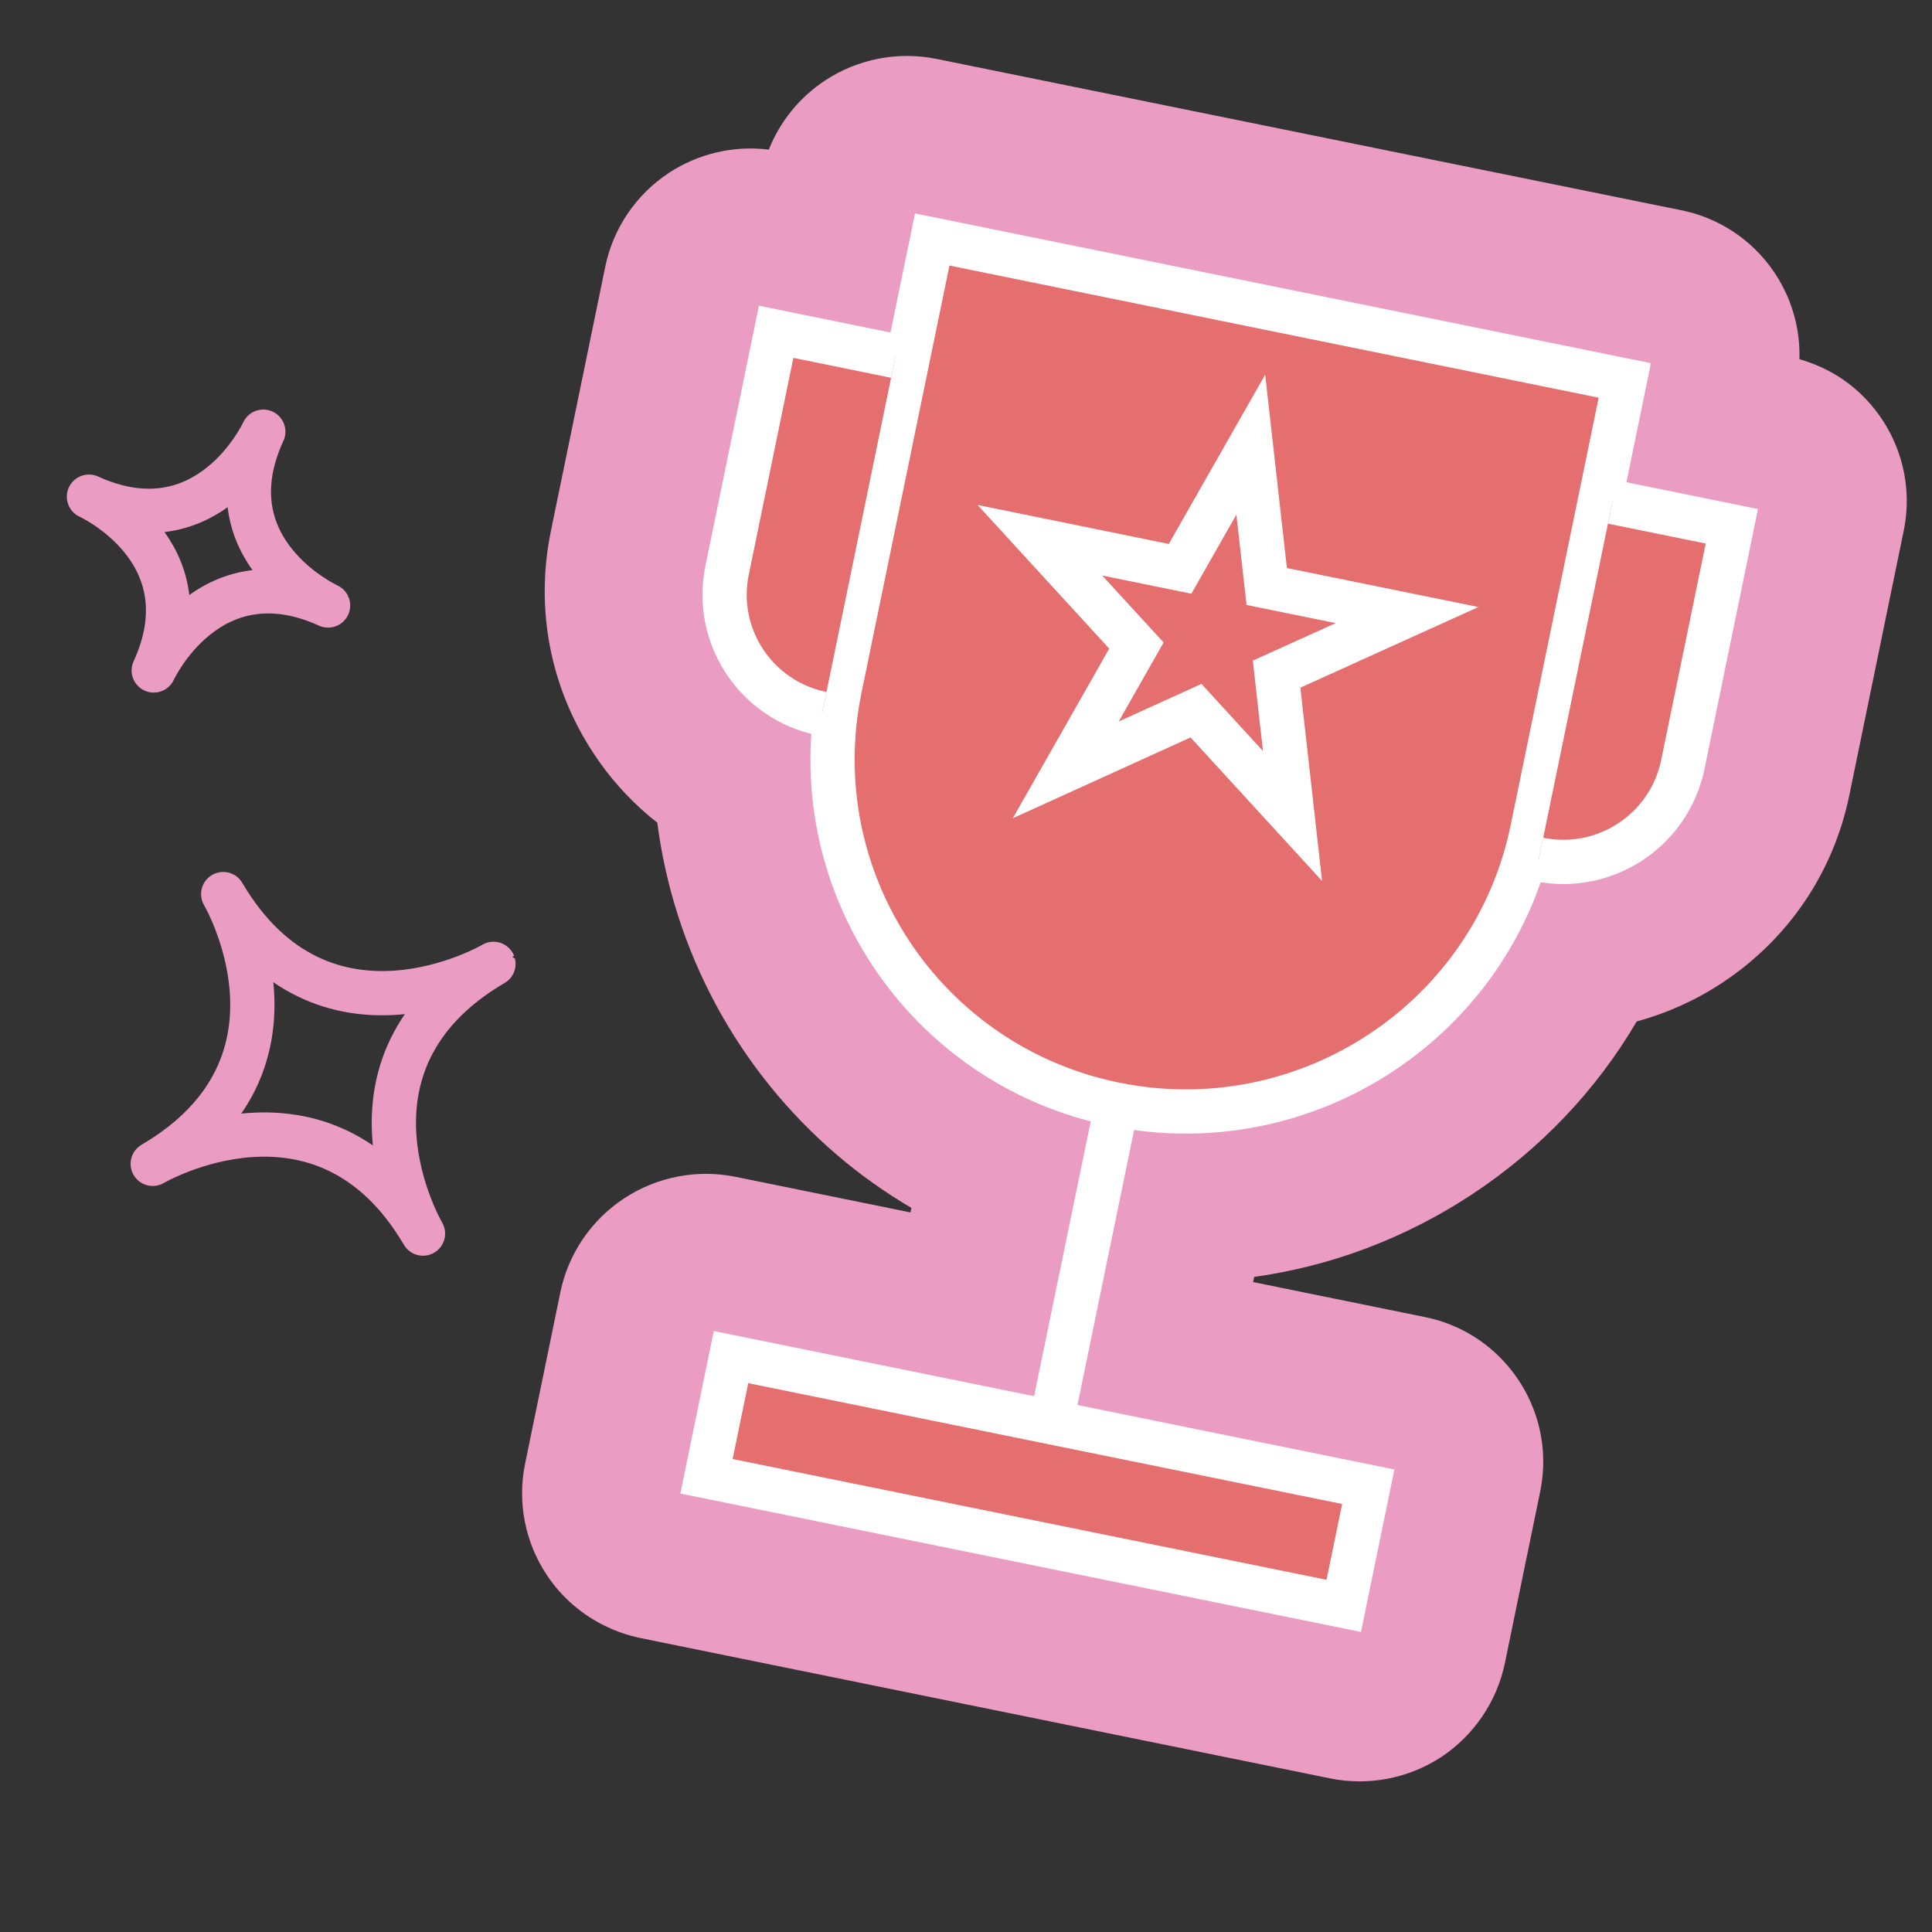 <svg width="131" height="131" viewBox="0 0 131 131" fill="none" xmlns="http://www.w3.org/2000/svg">
<rect x="0" y="0" width="131" height="131" fill="#333333" stroke="none"/>
<g clip-path="url(#clip0_9499_1566)">
<path d="M102.044 112.746L104.433 101.139C105.195 97.431 103.805 93.792 101.119 91.493C99.867 90.424 98.331 89.646 96.595 89.3L84.967 86.931L85.038 86.581C90.254 85.856 95.289 83.966 99.814 80.982C104.458 77.919 108.245 73.91 110.978 69.261C113.003 68.706 114.949 67.843 116.752 66.655C121.241 63.699 124.317 59.174 125.394 53.92L129.081 35.994C129.842 32.286 128.453 28.647 125.767 26.349C124.706 25.436 123.424 24.761 122.011 24.355C122.1 21.276 120.778 18.387 118.507 16.449C117.255 15.38 115.719 14.602 113.993 14.254L63.506 3.996C60.888 3.464 58.164 3.993 55.939 5.461C54.21 6.602 52.884 8.242 52.13 10.145C49.764 9.852 47.361 10.405 45.355 11.722C43.129 13.19 41.576 15.477 41.039 18.088L37.352 36.014C36.274 41.268 37.303 46.631 40.261 51.103C41.297 52.68 42.549 54.086 43.981 55.305C44.172 55.462 44.364 55.62 44.566 55.775C45.687 64.419 49.96 72.525 56.823 78.371C58.371 79.691 60.046 80.868 61.796 81.903L61.736 82.209L49.878 79.796C47.26 79.264 44.536 79.792 42.311 81.261C40.085 82.729 38.532 85.016 37.995 87.627L35.606 99.234C35.069 101.845 35.593 104.551 37.066 106.778C37.584 107.567 38.209 108.269 38.918 108.87C40.207 109.963 41.761 110.726 43.444 111.073L90.184 120.583C92.801 121.115 95.515 120.589 97.751 119.118C99.954 117.644 101.507 115.357 102.044 112.746Z" fill="#EB9CC3"/>
<path d="M63.211 16.238L56.943 46.683C54.285 59.617 62.632 72.246 75.6 74.88C88.568 77.513 101.245 69.174 103.903 56.24L110.17 25.795L63.211 16.238Z" fill="#E56E6F" stroke="white" stroke-width="3" stroke-miterlimit="10"/>
<path d="M109.332 34.037L117.428 35.685L114.103 51.844C113.181 56.31 108.812 59.188 104.334 58.274" fill="#E56E6F"/>
<path d="M109.332 34.037L117.428 35.685L114.103 51.844C113.181 56.31 108.812 59.188 104.334 58.274" stroke="white" stroke-width="3" stroke-miterlimit="10"/>
<path d="M55.737 48.391C51.26 47.477 48.38 43.124 49.303 38.658L52.627 22.498L60.723 24.146" fill="#E56E6F"/>
<path d="M55.737 48.391C51.26 47.477 48.38 43.124 49.303 38.658L52.627 22.498L60.723 24.146" stroke="white" stroke-width="3" stroke-miterlimit="10"/>
<path d="M75.721 74.906L71.283 96.444" stroke="white" stroke-width="3" stroke-miterlimit="10"/>
<path d="M92.776 100.808L49.567 92.019L47.904 100.099L91.113 108.887L92.776 100.808Z" fill="#E56E6F" stroke="white" stroke-width="3" stroke-miterlimit="10"/>
<path d="M84.81 30.15L85.89 39.768L95.405 41.705L86.56 45.711L87.64 55.328L81.095 48.187L72.262 52.202L77.055 43.772L70.51 36.631L80.015 38.57L84.81 30.15Z" fill="#E56E6F" stroke="white" stroke-width="3" stroke-miterlimit="10"/>
<path d="M17.853 29.27C17.853 29.27 14.141 37.36 6.031 33.677C6.031 33.677 14.132 37.363 10.424 45.462C10.424 45.462 14.135 37.373 22.246 41.055C22.242 41.045 14.132 37.363 17.853 29.27Z" stroke="#EB9CC3" stroke-width="3" stroke-miterlimit="10" stroke-linecap="round" stroke-linejoin="round"/>
<path d="M15.135 60.624C15.135 60.624 21.915 72.138 10.356 78.915C10.356 78.915 21.911 72.128 28.681 83.645C28.681 83.645 21.902 72.131 33.46 65.354C33.464 65.364 21.915 72.138 15.135 60.624Z" stroke="#EB9CC3" stroke-width="3" stroke-miterlimit="10" stroke-linecap="round" stroke-linejoin="round"/>
</g>
<defs>
<clipPath id="clip0_9499_1566">
<rect width="131" height="131" fill="white"/>
</clipPath>
</defs>
</svg>
